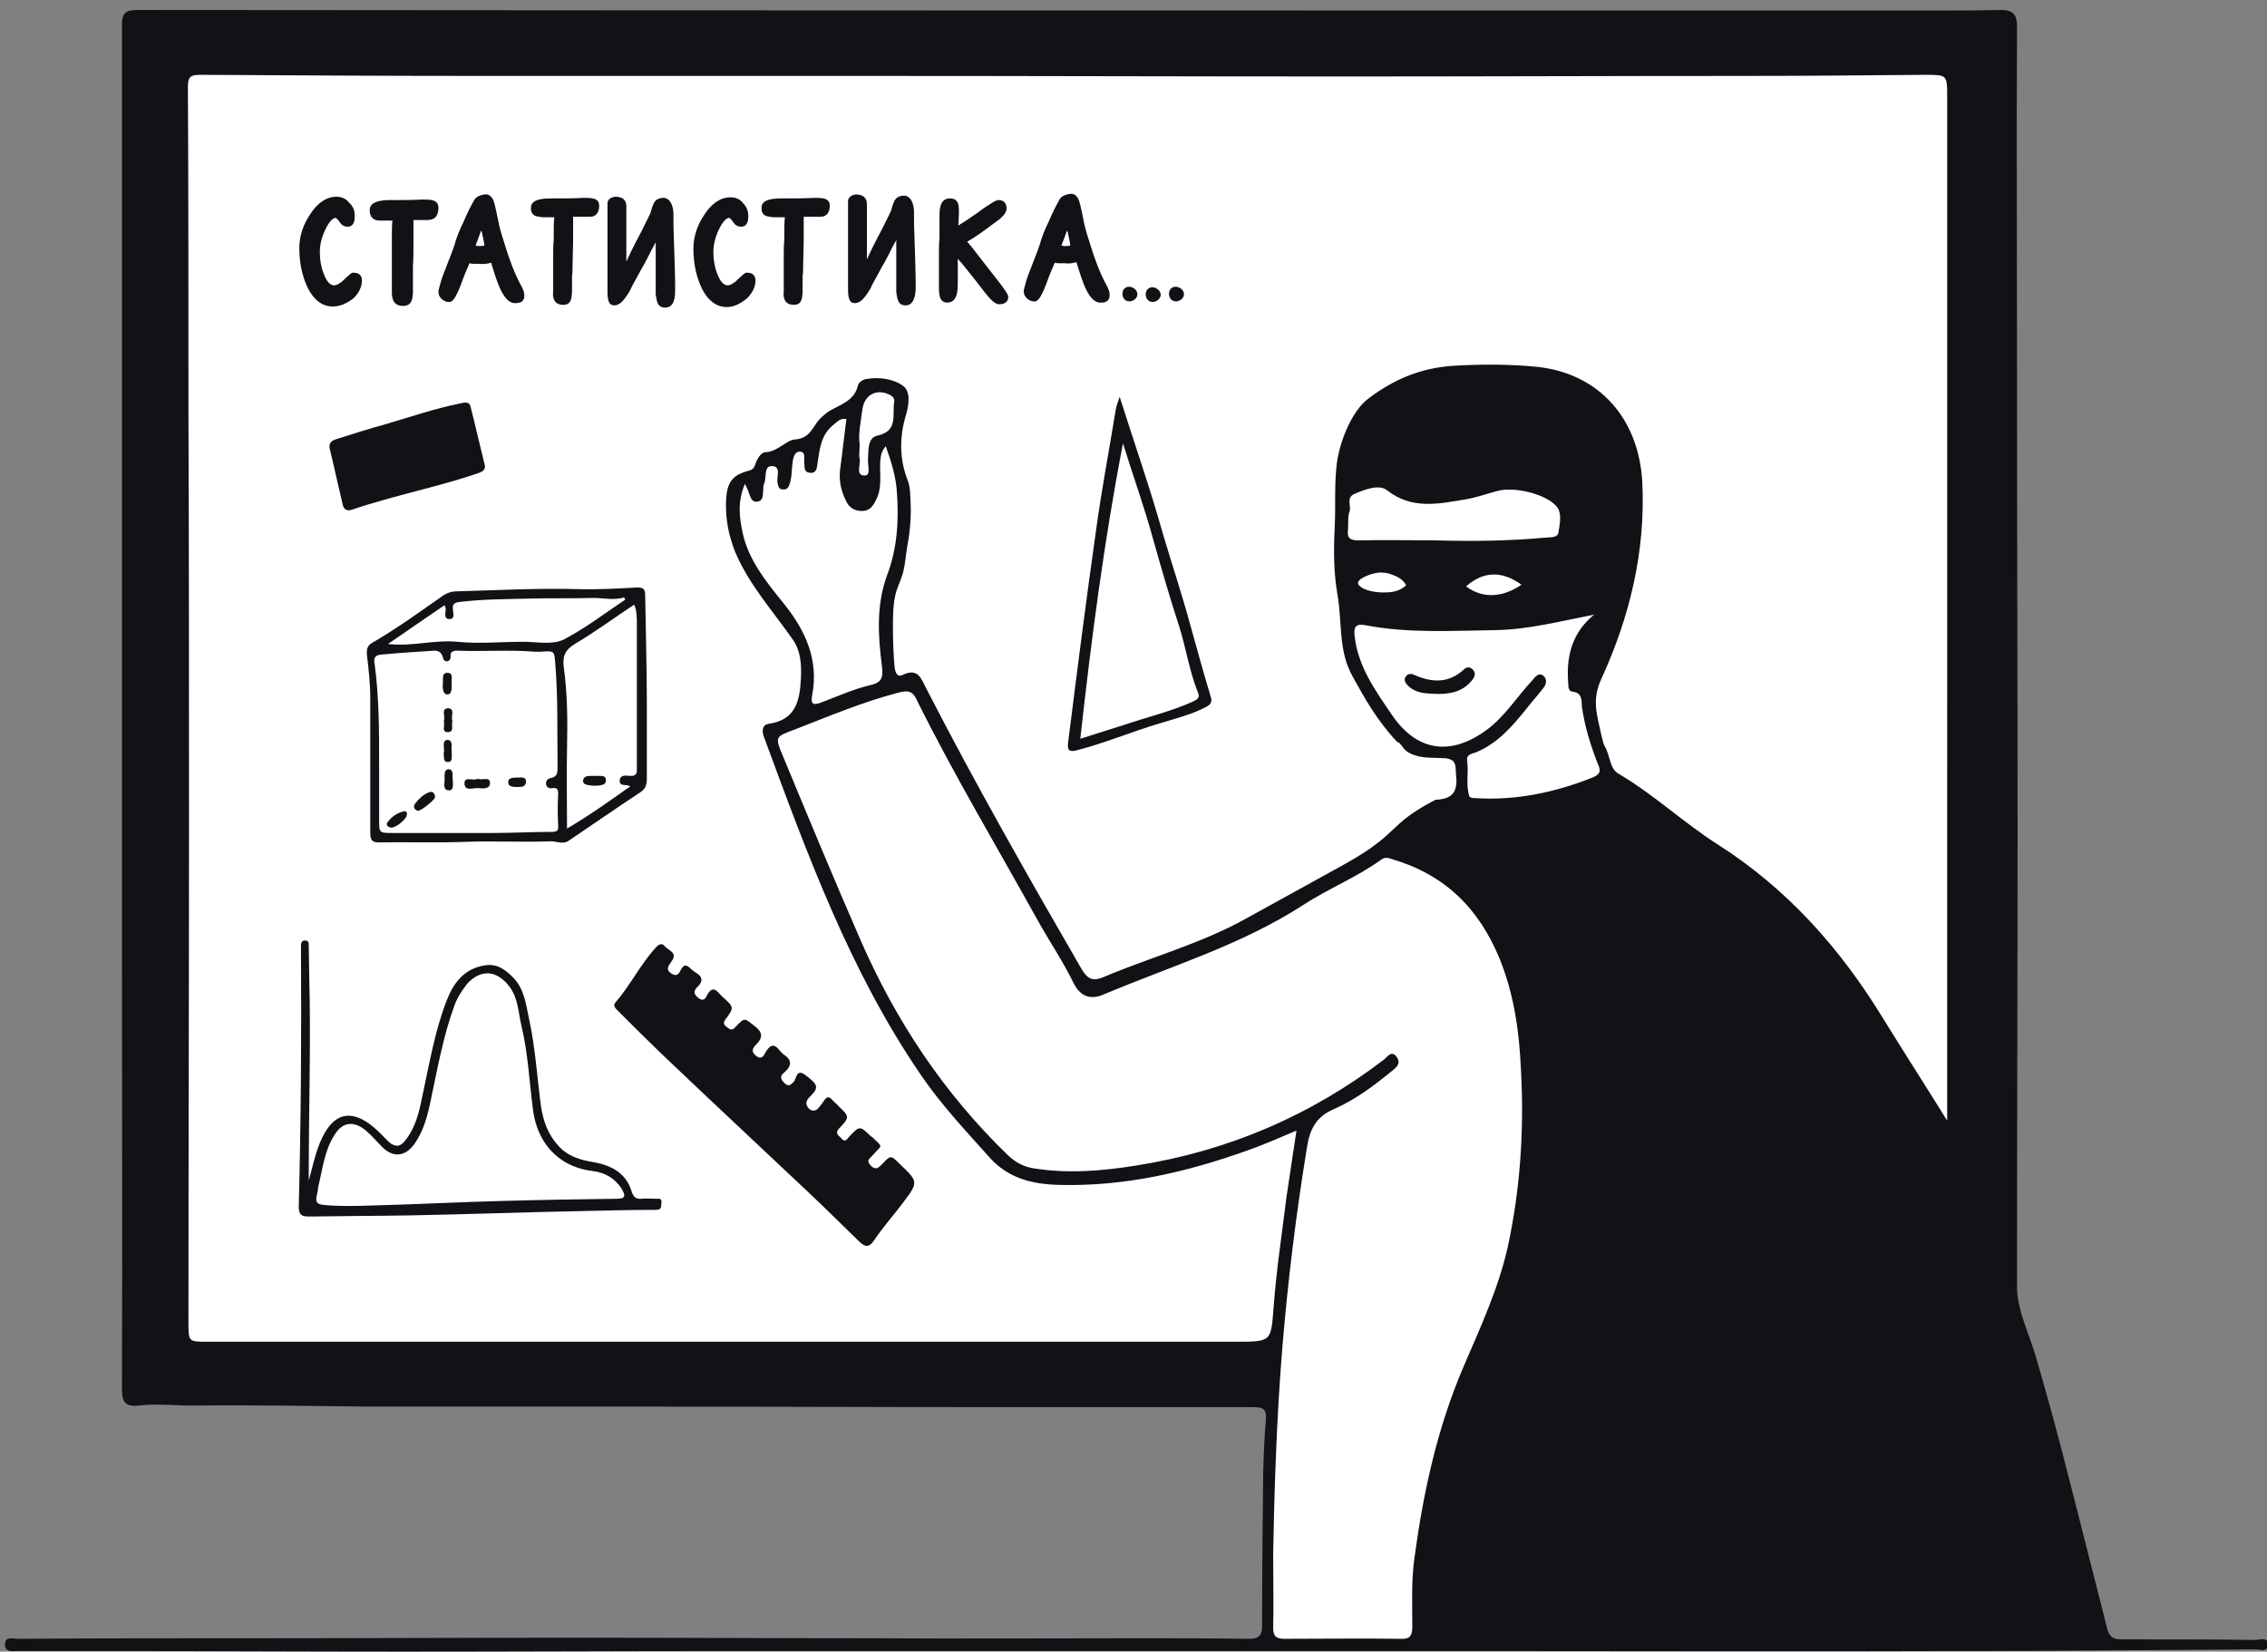 <svg height="298" viewBox="0 0 409 298" width="409" xmlns="http://www.w3.org/2000/svg"><rect x="0" y="0" width="409" height="298" fill="#808080" stroke="none"/><g fill="none" transform="translate(0 1)"><path d="m27.7 6.2 219.2.8 112.7 1.3-.6 210.9-6.5 67.2-2.1 7-58.7 1.6-45.1 1.5-18.1-.6.7-44.6-1.6-4.7-198.2 1.6-2.1-92.5-.4-130.2z" fill="#fff"/><g fill="#111116"><path d="m406.8 294.9c-8.1-.1-16.1-.1-24.2-.1-1.4 0-2-.5-2.4-1.8-1.1-4.4-2.2-8.7-3.3-13-3.1-12.2-6.1-24.4-9.7-36.5-1.2-4.1-3.3-8.1-3.3-12.4 0-27.6.1-55.1.1-82.7 0-27.3-.1-54.6-.1-81.9 0-17.9-.1-44.8 0-62.7 0-2.3-.8-3-3-3-4.3.1-8.7.1-13 .1-107.7 0-215.4 0-323.1-.1-2.2 0-2.8.6-2.8 2.8v111.1 55.5c0 26.4.1 52.8 0 79.2 0 2.4.4 3.5 3.1 3.2 3.5-.4 7.1.1 10.6 0 10.4-.1 20.8.1 31.2.2h50.8c21 0 42.1.1 63.1.1h45.4c1.7 0 2.3.4 2.2 2.2-.3 3.1-.4 6.2-.5 9.4-.1 9.3-.2 18.6-.2 27.9 0 1.7-.6 2.3-2.3 2.3-6.7-.1-13.3-.1-20-.1-15.9 0-31.9.1-47.8 0-17.7 0-35.3-.1-53-.1-19.9 0-39.9.1-59.8.1-13.9 0-27.7 0-41.6.1-.9 0-2.2-.5-2.3.9-.1 1.6 1.4 1.3 2.3 1.3h16.4c17.7 0 35.4.1 53.1.1 20 0 40-.1 59.9-.1h72.7 61.5c28.9 0 57.8.1 86.8 0 17.8 0 35.6-.2 53.4-.3.8 0 2.2.6 2.2-1-.2-1.3-1.6-.7-2.4-.7zm-134.8-70.8c-1.7 7.5-5 14.6-8 21.6-4.7 11-7.2 22.5-8.8 34.3-.6 4.2-.4 8.3-.4 12.5 0 1.6-.4 2.3-2.1 2.2-7-.1-14 0-21 0-1.5 0-2-.5-2-2 .1-4 0-8 0-13.5.2-11.1.6-23.8 1.6-36.4 1-12.3 2.5-24.6 4.5-36.8.5-3.2 1.6-5.5 4.9-6.9 3.9-1.7 7.3-4.3 10.6-7 1-.8 1.4-1.5.6-2.5-.9-1.1-1.6.1-2.1.5-13.3 10.2-28.3 16.6-44.8 19.2-6.2 1-12.4 1.5-18.6.5-1.8-.3-3.2-1.1-4.5-2.3-11.6-11.2-20.3-24.3-26.7-39-4.8-11-9.4-22.1-14-33.2-1.4-3.3-1.3-3.4 2-4.6 6.2-2.4 12.3-5 18.8-6.7 2.1-.6 2.8-.1 3.5 1.5 6.6 13.3 14.2 26 21.4 39 2.2 4 4.8 7.8 6.8 11.9 1.4 2.8 3.5 2.9 5.5 2 12.1-5.1 24.8-8.9 35.9-16.1 4.6-3 9.7-5 14.1-8.2.7-.5 1.3-.3 1.9-.1 9.5 2.8 15.7 8.8 19.5 18.1 2.6 6.5 3.5 13.1 3.8 19.9.6 10.8-.1 21.5-2.4 32.1zm-131-116.7c-2.9-3.6-6-7.5-7-12.2-.6-2.8-1-5.6.4-8.9.4.9.6 1.2.7 1.6.3.8.5 1.8 1.6 1.6s.9-1.3 1-2.1c0-.3 0-.7.1-1 .6-1.1-.1-3.3 1.4-3.3 1.9 0 .8 2 1.1 3.1.1.5.2 1.1.9 1.1.6.1 1-.2 1.2-.8.5-1.3.4-2.7.6-4.1.1-.9.4-2 1.4-1.9s.6 1.2.7 2-.1 1.7 1 1.8c1.3.2 1.3-1.1 1.4-1.8.4-2.5.6-5 2.8-6.8.7-.5 1.2-1.3 2.4-1.1-.4 3-.7 6-1.1 8.9-.3 2 .1 4 1 5.8.5 1.2 1.5 1.9 2.9 1.9s2-.9 2.5-1.9c1.2-2.2.7-4.6.8-6.9.1-1 .1-1.8 1-2.9 1 2.8 1.8 5.4 2 8.1.4 5.2.1 10.4-1.8 15.3-1.9 5.3-1.6 10.7-.9 16.2.2 1.7.3 3-2 3.5-3 .7-5.9 2-8.8 3.1-1.3.5-2.1.6-1.8-1.1 1.3-6.6-1.2-12-5.5-17.2zm14.6-34.6c.4-2.8 2.9-3.8 5.2-2.4.6.4.6.9.5 1.3-.3 2.3.7 5.1-3 5.9-1.8.4-1.6 2.6-1.7 4.3-.1 1 .6 2.9-.6 2.9-1.7 0-.7-1.9-.9-3-.2-.7 0-1.4 0-2.7-.3-1.7.2-4 .5-6.3zm131.7 66.5c-6.8 2.7-13.9 4.2-21.3 3.7-.3 0-.9-.1-.9-.3-.7-2.1-.1-4.3-.4-6.4-.2-1.3 1-1.3 1.7-1.6 3.8-1.6 6.4-4.6 8.9-7.7 1-1.3 2.1-2.5 3.1-3.8.6-.7.8-1.7 0-2.3s-1.4.2-1.9.8c-2.9 3.1-5.1 6.8-8.7 9.3-6.3 4.4-12.2 3.5-16.6-2.9-3-4.4-6.2-8.8-6.8-14.3-.2-1.7.2-2.3 1.9-2 7.7 1.5 15.6 1 23.4.9 6-.1 11.8-1.6 17.9-2.8-3.8 3.1-5 7.2-4.7 11.9.1.8-.1 1.9.8 2 1.9.2 1.6 1.8 1.7 2.7.5 3.6 1.6 7.1 2.9 10.4.7 1.5.1 1.9-1 2.4zm-42.9-51.2c1.9-.8 4.4-1.8 5.9-.6 4.5 3.5 9.3 2.4 14.1 1.6 1.9-.3 3.8-1 5.7-1.5 3.1-.9 9.2.6 10.9 3 .8 1.2.4 2.9.2 4.3-.1 1.2-1.4 1-2.3 1.1-6.5.6-13 .7-20.1.5-4.2 0-8.9-.1-13.7 0-1.5 0-2.1-.4-1.9-1.9.1-1.1-.1-2.3.3-3.4.3-1-.7-2.4.9-3.1zm30.1 16.4c-3.5 2.4-7.1 2.5-10 .3 3.1-2.7 6.4-2.9 10-.3zm-20.8.1c-1.3 1.2-2.8 1.3-4 1.3-3.2 0-4.7-1.1-4.7-1.7 0-.9 2.7-1.9 4.1-1.9.4 0 1.3.1 1.5.2 1.5.5 2.4.9 3.1 2.1zm97.6 93.2v3.4c-4.1-6.6-7.9-12.5-11.6-18.5-7.7-12.6-17.3-23.4-29.9-31.4-6.1-3.9-11.5-9-17.8-12.7-1.6-.9-1.5-3.2-2.4-4.8-.4-.7-.5-1.5-.7-2.2-.7-3.4-1.8-6.2 0-10.1 5.1-11.1 8-23 7.4-35.4-.6-11.7-7.9-19.7-18.9-20.9-5-.5-10.1-.5-15.2-.2-6 .4-10.8 2.5-15.3 5.9-3.1 2.3-5.2 7.9-5.7 11.6-.5 3.8-.2 7.8-.4 11.6-.2 4.2-.2 8.1.5 12.2.9 5.1.1 10 2.7 14.7 2.2 4 4.5 8.1 8.1 11.9.5 0 1.1 1.2 1.5 1.5.7.6 1.6.9 2.5 1.1 1.4.3 2.8.2 4.3.3.6 0 1.1.1 1.6.4.8.5.6 1.9.7 2.8.1.7.1 1.5-.1 2.2-.4 1.6-1.9 2-3.4 2.1-.1 0-.1 0-.2 0-2.3 1.2-4.5 2.5-6.4 4.2-.9.8-1.7 1.6-2.6 2.4-3.5 3.1-7.6 5.1-11.7 7.4-4.5 2.5-9.1 5-13.6 7.5-8.1 4.5-17.1 6.9-25.6 10.5-1.9.8-2.9.4-4-1.5-9.6-16.6-19.1-33.3-27.9-50.4-1-1.9-1.5-4-4.4-2.6-1.1.5-1.3-.8-1.4-1.4-.2-2.3-.3-4.7-.3-7.1 0-2.2 0-4.5.6-6.6.4-1.2 1-2.4 1.3-3.7s.4-2.6.6-3.9c.5-2.6.8-5.3.7-8-.1-1.6 0-3.2-.6-4.6-1.5-3.9-1.4-7.9-.2-11.8.5-1.8.8-4.1-.6-5.1-1.8-1.3-4.4-1.6-6.7-1.2-.5.1-1.3.6-1.4 1.1-.6 2.7-2.9 3.4-4.9 4.5-.7.4-1.4 1-2 1.6-1.3 1.4-1.7 3.5-4.5 3.7-1.5.1-3.1 2.2-5.3 2.3-.8 0-1.5 1.2-1.8 2.1-.2.6-.4 1-1.1 1.2-3.1.8-4 2.1-4.2 5.2-.1 2.1.1 4.2.6 6.3.3 1.1.6 2.1 1 3.1 2.5 6 6.9 10.8 10.5 16 1.4 2.1 1.5 4.4 1.4 6.9-.2 4-.9 7.5-5.8 8.2-1.3.2-1.2 1.4-.9 2.3 7.8 21.1 15.5 42.3 28.3 61 3.6 5.3 8 10 12.3 14.8 3.5 4 8 5 12.8 5.1 11.7.3 22.9-2.3 33.8-6.2 2.9-1 5.8-2.3 8.9-3.6-.6 4.1-1.2 8-1.8 12-.8 6.5-1.8 13-2.3 19.6-.5 6.4-.3 6.5-6.6 6.5-61.9 0-123.9 0-185.8 0-3.4 0-3.4 0-3.4-3.5 0-29.6.1-59.3.1-88.9 0-25.1 0-50.2-.1-75.4 0-16.5 0-42-.1-58.5 0-1.8.3-2.3 2.2-2.3 16.7.1 33.5.2 50.2.2h70.6c28.6 0 57.2.1 85.8.1 23.9 0 47.8-.1 71.7-.1 11 0 22-.1 33-.2 3.8 0 3.9 0 3.9 3.8v102.6z"/><path d="m258.9 124.2c-1.8-.1-3.5-.1-4.9-1.5-.4-.4-.8-1-.4-1.6s1-.6 1.6-.3c3.2 1.4 6.2 1.5 8.9-1 .5-.5 1.1-.5 1.6 0 .6.6.4 1.3-.1 1.9-1.7 2.2-4.2 2.6-6.7 2.5z"/></g><path d="m147.4 199.2c.3-.3.8-.9 1.2-1.5.5-.8.9-1 1.6-.2.3.4.8.7 1.1 1.1 2 1.9 2 2 .1 4-.9 1 0 1.3.4 1.8.6.8 1 .2 1.4-.3 1.9-2 1.9-2 3.9-.1.1.1.2.1.3.2 2 2 1.8 1.2 0 3.3-.4.5-1.2.8-.4 1.7.9 1 1.4.6 2.1-.1 1.6-1.7 1.6-1.7 3.2-.1 3.4 3.2 3.4 3.3.7 6.9-1.7 2.3-3.7 4.5-5.3 6.9-1 1.5-1.8 1.1-2.8.1-3.1-3-6.2-6.1-9.4-9.1-8.8-8.3-17.6-16.5-26.3-24.8-2.6-2.5-5.2-5.1-7.8-7.7-.4-.4-.9-.9-.3-1.5 2.6-3 4.4-6.7 7.1-9.7.6-.7 1.2-1.1 1.8-.3.6.7 2.3 1.1 1.2 2.6-.5.8-1.3 1.5 0 2.3 1.2.7 1.4-.4 1.8-1s.8-.6 1.3-.2c.4.4.9.8 1.4 1.1 1.1.7 1.1 1.5.2 2.4-.7.7-.9 1.2 0 2 1 .8 1.4.2 1.7-.5.7-1.3 1.4-1.2 2.2-.2l.6.6c2 1.8 2.1 1.9.5 4-.5.7-.3 1 .2 1.4.6.5 1 .7 1.6 0 1.7-1.8 1.6-1.6 3.4-.2 1.5 1.1 1.6 2.1.3 3.4-.7.7-.9 1.3 0 2 1 .8 1.4 0 1.7-.6.8-1.4 1.6-1.7 2.6-.3l.6.6c1.6 1 1.6 2.1.2 3.3-.7.6-.8 1-.1 1.8.8.8 1.1.6 1.8-.1.5-.5.4-2.4 2-1.3 2.4 1.8 2.6 2.3 1 3.9-.9.9-1 1.5-.1 2.4.5.2.7.3 1.3 0z" fill="#111116"/><g transform="translate(53 168)"><path d="m3.1 45.8 1.2-4.8 1.8-4.8 2-2.3 1.4-1.1h2.2l1.7 1.5 2.9 3.1 2 1.2h1.4l1.5-1.6 1.1-2 1.4-4.7 2.4-11.4 2.2-7.2 2.3-3.6 2.3-1.7 2.3-.5 2.1.5 1.9 1.7 1.7 2.4 1.1 5.9 1.6 10 .5 5.3 1.5 4.3 2.1 2.9 4.2 2.1 3.7 1 2 .9 1.9 1.7 1.3 3.1-1.7.6-56 1.2z" fill="#fff"/><path d="m65.4 47.3c-.9 0-1.8-.1-2.6 0-1 .1-1.5-.3-1.8-1.2-1-3.4-3.6-4.8-6.9-5.4-2.4-.4-4.6-1-6.4-3-1.9-2.1-2.7-4.5-3.1-7.1-.7-5.2-1-10.4-2.1-15.5-.6-2.7-.8-5.6-3-7.8-1.4-1.4-2.9-2.5-5.1-2.1-3.7.6-5.6 3.2-6.8 6.3-2.1 5.4-3.1 11.2-4.3 16.8-.6 3-1.2 6-3.2 8.5-.9 1.2-1.9 1.2-3 .2-.9-.9-1.8-1.9-2.8-2.7-2.9-2.4-6-3.1-8.4.6-1.8 2.8-2.3 6-3.2 9.1 0-.3 0-.6 0-.9 0-11.8.4-23.7.1-35.5 0-2-.1-4.1-.1-6.1 0-.5-.1-.8-.7-.8-.5 0-.7.4-.7.8v.9c.1 15.4 0 30.9-.4 46.3 0 1.5.5 1.8 1.8 1.8 6.1-.1 12.1-.1 18.2-.2 10.6-.2 21.2-.6 31.8-.8 4.2-.1 8.3-.2 12.5-.2.7 0 1.1-.1 1.1-.9.2-1.3-.3-1.1-.9-1.1zm-7.3 0c-6.9.1-13.8.2-20.7.4-7.6.2-15.2.6-22.8.8-3.1.1-6.3.2-9.3-.1-2.1-.2-.9-1.8-.9-3.2.8-3.2 1.1-6.6 3-9.5 1.6-2.6 3.8-2.2 5.5-.8 1.1.9 2.1 2.1 3.1 3.1 1.9 1.9 4.1 1.7 5.7-.5 1.8-2.5 2.5-5.4 3.1-8.4 1.2-5.6 2.2-11.3 4.2-16.7.5-1.4 1.3-2.6 2.2-3.8 2.5-2.8 5.4-2.6 7.7.4 1.6 2.1 1.6 4.7 2.2 7.2 1.2 5 1.4 10.2 2.1 15.3s4 10 10.8 10.8c2.2.3 3.9 1.3 5.1 3.1.9 1.5.7 1.9-1 1.9z" fill="#111116"/></g><path d="m87.5 83.1c0 .6-.3.9-1 1.2-5.8 2-11.7 3.3-17.6 5-1.7.5-3.5 1-5.2 1.6-1.1.4-1.7.1-1.9-1-.8-3.3-1.5-6.6-2.3-9.9-.3-1.4.7-1.6 1.6-1.9 2.8-.9 5.7-1.8 8.6-2.6 4.4-1.3 8.8-2.8 13.3-3.7.8-.2 1.7-.4 1.9.6.9 3.5 1.7 7.1 2.6 10.7z" fill="#111116"/><g transform="translate(192 70)"><path d="m1.8 63.7 23.5-8-.4-3.5-4.3-14-6.6-21.7-3.8-12.1-1.9 10.9-2.6 16.2-2.2 17.6-1.7 13.3z" fill="#fff"/><path d="m10 .6c2.7 8.5 5.5 16.5 7.8 24.7 1.6 5.4 3.4 10.8 4.9 16.3 1.2 4.3 2.4 8.7 3.7 13 .3.9.2 1.4-.7 1.9-2.6 1.4-5.5 2.1-8.4 3-5.1 1.5-10 3.6-15.1 4.9-1.6.4-1.6-.4-1.5-1.4 1.6-12.7 3.2-25.3 5-38 1-7.4 2.4-14.7 3.6-22.1.1-.7.4-1.3.7-2.3zm-7.1 61.7c2.8-.9 5.4-1.7 7.9-2.5 4.1-1.4 8.4-2.4 12.4-4.2.8-.4 1.4-.7.9-1.7-1.5-3.8-2.1-7.8-3.3-11.7-1.7-5.2-3.2-10.4-4.7-15.7-1.6-5.9-3.7-11.7-5.5-17.5-3.4 17.6-5.7 35.3-7.7 53.3z" fill="#111116"/></g><g transform="translate(66 105)"><path d="m1.4 10.8 7.6-4.9 5.9-4.1 6.2-.7h14.7 11.3 2l.6 4.1v9.5 13.4 6.7l-1.7 2-9.3 6.6-3.4 1.5-10.7.3h-22.7l-.5-2.2v-21.9-9.2z" fill="#fff"/><g fill="#111116"><path d="m50.7 21.2v13.3c0 1-.2 1.8-1.1 2.4-4.4 2.9-8.7 5.9-13 8.8-1 .7-2.2.1-3.2.1-5.2.2-10.4-.1-15.6.1s-10.4 0-15.5.1c-1.5 0-1.5-.9-1.5-2 0-8 0-16.1 0-24.1 0-2.6-.3-5.2-.6-7.7-.1-1.1.1-1.8 1.1-2.3 4.3-2.5 8.3-5.4 12.3-8.2.8-.6 1.7-1 2.8-1 7.3-.2 14.6-.6 21.8-.4 3.6.1 7.2-.1 10.7-.3 1.1 0 1.5.2 1.5 1.4.1 6.6.3 13.2.3 19.8zm-48.3 10.6v10.1c0 2.4 0 2.4 2.5 2.4h18c3.6 0 7.2-.2 10.7-.2.8 0 1.2-.2 1.1-1.1-.1-1.9-.1-3.9 0-5.8 0-.8-.2-1.1-1-1-.5.1-1.1 0-1.2-.8 0-.5.3-.9.8-1 1.2-.2 1.3-.9 1.3-2-.1-6.1.1-12.3-.4-18.4-.2-2.6-.1-2.6-2.7-2.4-.3 0-.6 0-.9 0-4.7-.4-9.4 0-14.1-.2-.8 0-1.3.2-1.2 1.1 0 .4-.2.7-.5.8-.5.1-.8-.2-.9-.7-.2-.7-.6-1.2-1.5-1.2-3.2.2-6.3.4-9.5.7-1.4.1-1.5.7-1.3 1.8.8 6 .8 12 .8 17.9zm46-28.7c-3.6 2.4-7 4.9-10.7 7.1-1.8 1.1-2.2 2.2-2 4.1.7 4.9.7 9.9.6 14.8-.1 4.7 0 9.4 0 14.4 4.1-2.4 7.7-5 11.4-7.6-.7-.5-1.9.1-1.9-1s1.1-1 1.8-.9c1.5.1 1.3-.8 1.3-1.7 0-8.9 0-17.7 0-26.6-.1-.8 0-1.6-.5-2.6zm-1.6-.9c-.1-.1-.1-.3-.2-.4-2 .6-4 0-6.1.1-3.5.1-7 0-10.6.1-4.3.1-8.6.1-12.9.6-.7.1-1.4.2-1.3 1.2 0 .7.5 1.9-.6 1.9-1.2 0-.6-1.3-.7-2 0-.1-.1-.2-.2-.5-3.4 2.3-6.7 4.6-10.2 7 4.4.5 8.3-.8 12.5-.4 3.9.4 7.9 0 11.9 0 2.5 0 5.2.6 7.3-.4 4-2.1 7.5-4.8 11.1-7.2z"/><path d="m20.2 34.5c.8.4 2.2-.5 2.2.8 0 1.1-1.3 1-2.1.9-.9-.1-2.5.7-2.5-.9 0-1.3 1.6-.3 2.4-.8zm-10.8 5.8c-.7-.2-.9-.8-.5-1.3.6-.8 1.4-1.6 2.4-2 .7-.3 1.1 0 1.2.8 0 .5-2.5 2.5-3.1 2.5zm-2 .7c0 .8-2.2 2.6-3 2.3-.5-.1-.8-.6-.5-.9.7-1 1.7-1.7 2.9-2 .4-.1.7.1.6.6zm6.7-17.1c.3-.6-.6-2 .7-2.1 1.4 0 .5 1.5.8 2.2v.3c-.2.6.4 1.8-.8 1.8s-.5-1.2-.7-1.8c0 0 0-.1 0-.4zm1.4-6.4c0 .4 0 .8-.1 1.2s-.3.6-.7.6-.6-.3-.7-.6c-.1-.4-.2-.8-.1-1.2.1-.8-.3-2.1.8-2.1 1.3 0 .6 1.4.8 2.1zm.2 17.3c0 .9.2 1.9-.8 1.8-.8 0-.8-.9-.7-1.6.1-.8-.3-2.2.8-2.2 1 .1.5 1.5.7 2zm-.2-5.3v1.2c0 .5-.2.8-.7.8s-.7-.3-.7-.8c0-.3-.1-.7 0-1.1.1-.7-.4-2 .6-2.1 1.2.1.6 1.4.8 2zm12 4.8c.5 0 1.4-.2 1.4.7 0 1-.8 1-1.5 1s-1.7 0-1.7-.8c-.1-.9.9-.9 1.8-.9zm13.9-.3h.9c.5 0 1 .1 1 .7.1.7-.4.9-1 1s-1.3.1-1.9 0-1.3-.2-1.2-.9.7-.8 1.4-.8z"/></g></g><g fill="#111116" transform="translate(54 33)"><path d="m1.3.8c.9-.3 2 .5 1.9 1.4s-1.3 1.5-2.1 1c-.8-.5-.8-1.9 0-2.3m4.4 0c.9-.3 2 .5 1.9 1.4s-1.3 1.5-2.1 1-.8-1.9 0-2.3m4.4-.2c.9-.3 2 .5 1.9 1.4s-1.3 1.5-2.1 1-.8-1.9 0-2.3" transform="translate(148 17)"/><g transform="translate(25 1)"><path d="m14.7 19.1c-.1 0-.4.1-.8.1-.8 0-1.7-1-2.5-3.1-.5-1.5-1-2.9-1.5-4.3-1 .3-1.6.4-2.5.4h-.7c-.5 0-.8-.1-1.3-.2-.3.6-.9 2-1.9 4.4-.7 1.7-1.2 2.6-1.6 2.6-.6 0-1.4-.5-1.4-1.3 0-.3.2-1 .5-1.9.2-.7.5-1.3.7-1.9l1.2-3.1c.2-.6.5-1.3.8-2.1s.7-1.9 1.3-3.3 1.2-2.7 1.9-3.9c.2-.4.8-.7 1.4-.8.3-.1.6 0 .8.2s.4.4.5.7.3 1.4.7 3.4c.2.9.5 2.2 1.1 4.1.9 3.1 1.9 5.6 3 7.7.4.7.5 1.2.5 1.5.2.4.1.7-.2.8zm-6.1-12c-.1-.6-.3-1.3-.6-2-.7 1.6-1.4 3.3-1.8 4.7l1.2.1c.5 0 1.3-.1 1.8-.2-.3-1.1-.5-2-.6-2.6z"/><path d="m13.9 19.7c-1.1 0-2.1-1.1-3-3.4-.5-1.3-.9-2.6-1.3-3.9-.7.2-1.3.3-2.2.2h-.7c-.4 0-.6 0-1-.1-.3.7-.9 2-1.6 4-1 2.5-1.5 3-2.1 3-.9 0-1.9-.8-1.9-1.8 0-.3.1-.7.5-2.1l.1-.3c.2-.6.4-1.1.6-1.6l1.2-3.1c.2-.6.5-1.3.7-2.1.3-.9.7-2 1.4-3.4.6-1.4 1.2-2.7 1.9-3.9.3-.7 1.2-1 1.8-1.1.5-.1.9 0 1.2.3s.5.6.6 1c.1.3.3 1 .8 3.5.1.6.4 1.9 1.1 4 .9 3 1.9 5.6 3 7.6.4.7.6 1.3.6 1.8 0 .9-.5 1.2-.8 1.3h-.1c-.1 0-.4.1-.8.1zm-3.6-8.7.2.5c.5 1.5 1 2.9 1.5 4.3 1 2.5 1.7 2.7 2 2.7h.6s.1-.1.1-.3-.1-.5-.4-1.3c-1.1-2.1-2.1-4.7-3-7.8-.6-2.2-1-3.5-1.1-4.1-.2-.8-.6-3-.7-3.4-.1-.2-.2-.4-.3-.5-.1 0-.1-.1-.3-.1-.4.1-.9.3-1 .5-.6 1.2-1.3 2.5-1.9 3.9-.6 1.3-1.1 2.4-1.3 3.2-.3.8-.5 1.5-.8 2.2l-1.3 3.1c-.2.5-.4 1-.6 1.6l-.1.3c-.4 1.1-.5 1.6-.5 1.7 0 .4.4.7.7.7.1-.1.5-.6 1.2-2.3.8-2.1 1.5-3.7 1.9-4.5l.2-.4.4.1c.4.1.7.2 1.1.2h.7c.9 0 1.5-.1 2.4-.3zm-3-.6-1.9-.2.2-.6c.4-1.4 1.2-3.2 1.8-4.7l.5-1.2.5 1.1c.3.7.5 1.4.7 2.1.1.6.3 1.5.5 2.7l.1.5-.5.1c-.5.2-1.3.2-1.9.2zm-.5-1.1.5.1c.3 0 .7 0 1.1-.1-.1-.9-.3-1.5-.4-2.1 0-.2-.1-.4-.2-.6-.3.9-.7 1.9-1 2.7z"/></g><g transform="translate(41 1)"><path d="m12 3.4c-.2.1-.5.2-1 .2h-3.2c0 .6 0 1.3-.1 2.3 0 1-.1 1.7-.1 2.2 0 2.7-.1 5.1-.2 6.8v3c0 1.4-.2 1.7-1 1.7-1.1 0-1.3-.6-1.3-1.8 0-1 0-2.8.1-5.6 0-2.7.1-4.2.1-4.5 0-1.4 0-2.4.1-3.8-.4 0-.8.1-1 0-.3 0-.7 0-1.3-.1-.6 0-.9-.1-.9-.1-.7 0-1.1-.3-1.1-1.2 0-.7 1-1.1 3.2-1.1h.9c1.3 0 3 0 4.9-.1 1.6 0 2.2.1 2.2.8.2.7.1 1.1-.3 1.3z"/><path d="m6.6 20c-1.9 0-1.9-1.7-1.8-2.4 0-.6 0-1.6 0-3v-2.6c0-1.7 0-2.9.1-3.7 0-.5 0-.7 0-.9 0-1.2 0-2.2.1-3.2-.2 0-.3 0-.4 0-.2 0-.5 0-.9 0h-.5c-.4 0-.7 0-.8-.1-1.1 0-1.7-.6-1.6-1.7 0-1.6 2.7-1.6 3.7-1.6h.9c1.5 0 3.1 0 4.9-.1 1.4 0 2.8 0 2.8 1.4 0 .9-.3 1.5-.8 1.8-.3.2-.7.2-1.3.2h-2.6v1.2 1.3 1.4c0 1.7-.1 3.3-.1 4.8 0 .8 0 1.4-.1 2v2.7.3c-.1 1.2-.2 2.2-1.6 2.2zm-.5-16.9v.6c-.1 1.3-.1 2.3-.1 3.7v.9c0 .8 0 2-.1 3.7v2.6 3c0 1.3.3 1.3.8 1.3.4 0 .5 0 .5-1.2v-.2c0-1 0-1.9 0-2.7 0-.6 0-1.3.1-2.1 0-1.4.1-3 .1-4.7 0-.4 0-.8 0-1.4v-1.3c0-.7 0-1.3 0-1.7v-.5h3.7c.5 0 .7-.1.7-.1.1-.1.2-.3.2-.8 0-.1 0-.1 0-.1-.1-.1-1.2-.1-1.6-.1-1.8.1-3.4.1-4.9.1h-.9c-2.1 0-2.6.3-2.6.5 0 .6.1.6.5.6h.1c.1 0 .4 0 .8.1h.5.8.6z"/></g><g transform="translate(83 1)"><path d="m11.6 3.4c-.2.1-.5.2-1 .2h-3.2c0 .6 0 1.3-.1 2.3 0 1-.1 1.7-.1 2.2 0 2.7-.1 5.1-.2 6.8v3c0 1.4-.2 1.7-1 1.7-1.1 0-1.3-.6-1.3-1.8 0-1 0-2.8.1-5.6 0-2.7.1-4.2.1-4.5 0-1.4 0-2.4.1-3.8-.4 0-.8.1-1 0-.3 0-.7 0-1.3-.1-.6 0-.9-.1-.9-.1-.7 0-1.1-.3-1.1-1.2 0-.7 1-1.1 3.2-1.1h.9c1.3 0 3 0 4.9-.1 1.6 0 2.2.1 2.2.8.2.6.1 1.1-.3 1.3z"/><path d="m6.2 20c-1.9 0-1.9-1.7-1.8-2.4 0-.6 0-1.6 0-3v-2.6c0-1.7 0-2.9.1-3.7 0-.5 0-.7 0-.9 0-1.2 0-2.2.1-3.2-.2 0-.3 0-.4 0-.2 0-.5 0-.9 0h-.5c-.4 0-.7 0-.8-.1-1.1 0-1.7-.6-1.6-1.7 0-1.6 2.7-1.6 3.7-1.6h.9c1.5 0 3.1 0 4.9-.1 1.4 0 2.8 0 2.8 1.4 0 .9-.3 1.5-.8 1.8-.3.2-.7.2-1.3.2h-2.6v1.2 1.3 1.4c0 1.7-.1 3.3-.1 4.8 0 .8 0 1.4-.1 2v2.7.3c-.1 1.2-.2 2.2-1.6 2.2zm-.5-16.9v.6c-.1 1.3-.1 2.3-.1 3.7v.9c0 .8 0 2-.1 3.7v2.6 3c0 1.3.3 1.3.8 1.3.4 0 .5 0 .5-1.2v-.2c0-1 0-1.9 0-2.7 0-.6 0-1.3.1-2.1 0-1.4.1-3 .1-4.7 0-.4 0-.8 0-1.4v-1.3c0-.7 0-1.3 0-1.7v-.5h3.7c.5 0 .7-.1.7-.1.1-.1.2-.3.2-.8 0-.1 0-.1 0-.1-.1-.1-1.2-.1-1.6-.1-1.8.1-3.4.1-4.9.1h-.9c-2.1 0-2.6.3-2.6.5 0 .6.1.6.5.6h.1c.1 0 .4 0 .8.1h.5.8.6z"/></g><g transform="translate(99 1)"><path d="m.5 1.3c0-.4.5-.7 1-.7 1 0 1.3.4 1.3 1.2 0 1 .1 3.2.1 4.6 0 2.6-.1 5.2-.1 7.6.6-.9 1.2-2.6 3.7-7.5 1.4-2.7 1.6-3.3 1.7-3.6.2-.8.4-1.3.4-1.4.2-.5.6-.7 1.3-.7.9 0 1.3 1.4 1.3 2.9 0 1.3 0 2.9.1 4.7.1 3.3.2 5.7.2 7.1v1.7c0 1.5-.3 2.4-1.2 2.4-.8 0-1-.4-1.1-1.9v-7.1c0-1.5-.1-2.4-.1-4.1-.2.4-.7 1.3-1.6 3.1-.7 1.4-1.2 2.4-1.8 3.4-1 1.7-2.1 4-2.3 4.3-1.1 1.7-1.6 2.1-2.2 2.1s-.7-.9-.7-2.6c0-6.9 0-7.6 0-8.6v-3.7z"/><path d="m10.4 20.1c-1.4 0-1.5-1.1-1.7-2.4v-7.2c0-.8 0-1.5 0-2.2-.2.4-.4.8-.7 1.3-.7 1.4-1.2 2.4-1.8 3.4-.6 1.1-1.3 2.4-1.8 3.3-.3.6-.4.9-.5 1-1 1.6-1.7 2.4-2.7 2.4-1.3 0-1.2-1.8-1.2-3.2 0-4.6 0-6.4 0-7.4 0-.5 0-.8 0-1.1v-6.7c0-.7.7-1.2 1.5-1.2 1.2 0 1.9.6 1.9 1.7v1.9 2.7 4 1.4c.5-1.1 1.3-2.8 2.7-5.4 1.3-2.6 1.6-3.2 1.7-3.5.2-.8.4-1.3.5-1.5.2-.5.7-1.1 1.8-1.1s1.9 1.3 1.8 3.4c0 1.1 0 2.5.1 4.7.1 3.4.2 5.7.2 7.1v.6 1.1c-.1 1.9-.7 2.9-1.8 2.9zm-.9-15.7.1 2c0 .5 0 .9.1 1.3 0 1 .1 1.8.1 2.9v7.1c.2 1.4.3 1.4.6 1.4.4 0 .7-.6.7-1.9 0-.2 0-.7 0-1s0-.5 0-.6c0-1.4-.1-3.7-.2-7.1-.1-2.2-.1-3.6-.1-4.8 0-1.4-.4-2.3-.8-2.3-.5 0-.7.2-.8.4-.1.1-.2.6-.4 1.4-.1.4-.3.9-1.8 3.7-1.3 2.6-2.1 4.3-2.7 5.4-.5 1-.8 1.6-1.1 2.1l-1 1.6v-1.9c0-1.2 0-2.4 0-3.7s0-2.6 0-4c0-.8 0-1.8 0-2.7 0-.8 0-1.5 0-1.9s0-.6-.8-.6c-.2 0-.4.1-.4.1v6.7 1.1 7.4c0 1.5.1 1.9.2 2.1.3 0 .8-.4 1.7-1.9.1-.1.3-.5.5-.9.5-.9 1.1-2.3 1.8-3.4.6-1 1.1-2 1.8-3.4.7-1.5 1.2-2.3 1.5-2.8z"/></g><g transform="translate(55 1)"><path d="m1.1 1.7c0-.4.5-.7 1-.7 1 0 1.3.4 1.3 1.2 0 1 .1 3.2.1 4.6 0 2.6-.1 5.2-.1 7.6.6-.9 1.2-2.6 3.7-7.5 1.4-2.7 1.6-3.3 1.7-3.6.2-.8.4-1.3.4-1.4.2-.5.6-.7 1.3-.7.9 0 1.3 1.4 1.3 2.9 0 1.3 0 2.9.1 4.7.1 3.3.2 5.7.2 7.1v1.7c0 1.5-.3 2.4-1.2 2.4-.8 0-1-.4-1.1-1.9v-7.1c0-1.5-.1-2.4-.1-4.1-.2.4-.7 1.3-1.6 3.1-.7 1.4-1.2 2.4-1.8 3.4-1 1.7-2.1 4-2.3 4.3-1.1 1.7-1.6 2.1-2.2 2.1s-.7-.9-.7-2.6c0-6.9 0-7.6 0-8.6v-3.7z"/><path d="m11 20.5c-1.4 0-1.5-1.1-1.7-2.4v-7.2c0-.8 0-1.5 0-2.2-.2.4-.4.8-.7 1.3-.7 1.4-1.2 2.4-1.8 3.4-.6 1.1-1.3 2.4-1.8 3.3-.3.6-.4.9-.5 1-1 1.6-1.7 2.4-2.7 2.4-1.3 0-1.2-1.8-1.2-3.2 0-4.6 0-6.4 0-7.4 0-.5 0-.8 0-1.1v-6.7c0-.7.7-1.2 1.5-1.2 1.2 0 1.9.6 1.9 1.7v1.9 2.7 4 1.4c.5-1.1 1.3-2.8 2.7-5.4 1.3-2.6 1.6-3.2 1.7-3.5.2-.8.4-1.3.5-1.5.2-.5.7-1.1 1.8-1.1s1.9 1.3 1.8 3.4c0 1.1 0 2.5.1 4.7.1 3.4.2 5.7.2 7.1v.6 1.1c0 1.9-.6 2.9-1.8 2.9zm-.8-15.7.1 2c0 .5 0 .9.1 1.3 0 1 .1 1.8.1 2.9v7.1c.2 1.4.3 1.4.6 1.4.4 0 .7-.6.7-1.9 0-.2 0-.7 0-1s0-.5 0-.6c0-1.4-.1-3.7-.2-7.1-.1-2.2-.1-3.6-.1-4.8 0-1.4-.4-2.3-.8-2.3-.5 0-.7.2-.8.4-.1.1-.2.6-.4 1.4-.1.4-.3.9-1.8 3.7-1.3 2.6-2.1 4.3-2.7 5.4-.5 1-.8 1.6-1.1 2.1l-1 1.6v-1.9c0-1.2 0-2.4 0-3.7s0-2.6 0-4c0-.8 0-1.8 0-2.7 0-.8 0-1.5 0-1.9s0-.6-.8-.6c-.2 0-.4.1-.4.1v6.7 1.1 7.4c0 1.5.1 1.9.2 2.1.3 0 .8-.4 1.7-1.9.1-.1.3-.5.5-.9.5-.9 1.1-2.3 1.8-3.4.6-1 1.1-2 1.8-3.4.7-1.5 1.2-2.3 1.5-2.8z"/></g><g transform="translate(115 1)"><path d="m11.3 19.4c-.5 0-1.2-.6-2.2-1.9l-1.7-2.2c-.7-.9-1.5-2-2.5-3l-1.8-2v2.8 2.3c0 1.3-.1 2.2-.1 2.6-.2.7-.6 1.1-1.2 1.1-.8 0-1-.9-1-2.7 0-.5 0-1 0-1.6 0-1 0-2.4.1-4.2 0-1.9.1-2.9.1-3.2 0-.4 0-1 0-1.9s0-1.4 0-1.5c0-1.8.3-2.8 1.3-2.8.9 0 1 .5 1 1.7v.5l-.1 3.1c.5-.2 1.4-.8 2.6-1.5l1.6-1.1c.8-.5 1.5-1.1 2.3-1.7.7-.5 1.1-.7 1.3-.7.6 0 .9.3.9 1 0 .4-.3.9-1 1.4l-2.3 1.6c-1.5 1.1-3 2.2-4.1 2.7.4.3.9 1 1.7 2.1l2.5 3.2 2.4 3.1c.7 1 1.1 1.6 1.1 1.8.2.7-.2 1-.9 1z"/><path d="m11.3 19.9c-.7 0-1.4-.6-2.6-2.1l-1.7-2.2c-.8-1-1.6-2-2.4-3l-.8-.9v1.3 1.8.6c0 .9 0 2.1-.2 2.7-.3 1.3-1.2 1.5-1.7 1.5-1.6 0-1.5-1.9-1.5-3.2 0-.5 0-1.1 0-1.6 0-.7 0-1.6 0-2.8v-1.4c0-1.1 0-1.9.1-2.4 0-.4 0-.6 0-.7 0-.2 0-.6 0-1.1v-.8c0-.6 0-1.1 0-1.3 0-.1 0-.2 0-.2 0-1.2 0-3.3 1.9-3.3 1.6 0 1.6 1.4 1.6 2.3v.5l-.1 2.1c.4-.3 1-.6 1.7-1.1l1.6-1.1c.8-.6 1.5-1.1 2.3-1.6.9-.6 1.3-.8 1.7-.8.9 0 1.4.6 1.4 1.5 0 .6-.4 1.2-1.2 1.9l-2.3 1.7c-1.2.9-2.5 1.8-3.6 2.4.3.4.8.9 1.3 1.6l4.9 6.3c1.1 1.5 1.2 1.8 1.2 2.1 0 .8-.6 1.3-1.6 1.3zm-8.7-11.2 2.7 3.1c.9 1 1.7 2 2.5 3.1l1.7 2.2c1.3 1.6 1.7 1.7 1.8 1.7.5 0 .5-.2.5-.4 0-.1-.2-.4-1-1.5l-4.9-6.3c-.8-1-1.4-1.7-1.7-2l-.6-.5.7-.3c1.1-.5 2.7-1.7 4-2.7l2.3-1.6c.7-.6.7-.9.7-1 0-.4-.1-.4-.3-.4 0 0-.3.1-1 .6s-1.5 1.1-2.3 1.6l-1.7 1.1c-1.3.8-2.1 1.3-2.6 1.6l-.8.4.2-3.9v-.5c0-1.2-.1-1.2-.5-1.2-.3 0-.8 0-.8 2.2v.1 1.3.8 1.1.7c0 .5 0 1.4-.1 2.4v1.4 2.8 1.6c0 1.9.2 2.1.5 2.1s.5 0 .7-.6c0-.1.1-.7.1-2.5 0-.1 0-.3 0-.5 0-.4 0-1 0-1.8v-1.3c0-.7 0-1.1 0-1.4z"/></g><g transform="translate(130)"><path d="m15.4 20c-.1 0-.4.1-.8.1-.8 0-1.7-1-2.5-3.1-.5-1.5-1-2.9-1.5-4.3-1 .3-1.6.4-2.5.4h-.7c-.5 0-.8-.1-1.3-.2-.3.6-.9 2-1.9 4.4-.7 1.7-1.2 2.6-1.6 2.6-.6 0-1.4-.5-1.4-1.3 0-.3.2-1 .5-1.9.2-.7.5-1.3.7-1.9l1.2-3.1c.2-.6.5-1.3.8-2.1s.7-1.9 1.3-3.3 1.2-2.7 1.9-3.9c.2-.4.8-.7 1.4-.8.3-.1.6 0 .8.2s.4.4.5.7.3 1.4.7 3.4c.2.9.5 2.2 1.1 4.1.9 3.1 1.9 5.6 3 7.7.4.7.5 1.2.5 1.5.2.5 0 .7-.2.8zm-6.2-11.9c-.1-.6-.3-1.3-.6-2-.7 1.6-1.4 3.3-1.8 4.7l1.2.1c.5 0 1.3-.1 1.8-.2-.3-1.1-.4-2-.6-2.6z"/><path d="m14.5 20.6c-1.1 0-2.1-1.1-3-3.4-.5-1.3-.9-2.6-1.3-3.9-.7.2-1.3.3-2.2.2h-.7c-.4 0-.6 0-1-.1-.3.7-.9 2-1.6 4-1 2.5-1.5 3-2.1 3-.9 0-1.9-.8-1.9-1.8 0-.3.1-.7.5-2.1l.1-.3c.2-.6.4-1.1.6-1.6l1.2-3.1c.2-.6.5-1.3.7-2.1.3-.9.7-2 1.4-3.4.6-1.4 1.2-2.7 1.9-3.9.3-.7 1.2-1 1.8-1.1.5-.1.9 0 1.2.3s.5.6.6 1c.1.3.3 1 .8 3.5.1.6.4 1.9 1.1 4 .9 3 1.9 5.6 3 7.6.4.7.6 1.3.6 1.8 0 .9-.5 1.2-.8 1.3h-.1c0 .1-.4.1-.8.1zm-3.6-8.6.2.5c.5 1.5 1 2.9 1.5 4.3 1 2.5 1.7 2.7 2 2.7h.6s.1-.1.1-.3-.1-.5-.4-1.3c-1.1-2.1-2.1-4.7-3-7.8-.6-2.2-1-3.5-1.1-4.1-.2-.8-.6-3-.7-3.4-.1-.2-.2-.4-.3-.5-.1 0-.1-.1-.3-.1-.4.1-.9.3-1 .5-.6 1.2-1.3 2.5-1.9 3.9-.6 1.3-1.1 2.4-1.3 3.2-.3.8-.5 1.5-.8 2.2l-1.3 3.1c-.2.5-.4 1-.6 1.6l-.1.3c-.4 1.1-.5 1.6-.5 1.7 0 .4.4.7.7.7.1-.1.5-.6 1.2-2.3.8-2.1 1.5-3.7 1.9-4.5l.2-.4.4.1c.4.1.7.2 1.1.2h.7c.9 0 1.5-.1 2.4-.3zm-2.9-.6-1.9-.2.2-.6c.4-1.4 1.2-3.2 1.8-4.7l.5-1.2.5 1.1c.3.7.5 1.4.7 2.1.1.6.3 1.5.5 2.7l.1.5-.5.1c-.6.1-1.3.2-1.9.2zm-.5-1.1.5.1c.3 0 .7 0 1.1-.1-.1-.9-.3-1.5-.4-2.1 0-.2-.1-.4-.2-.6-.3.9-.7 1.9-1 2.7z"/></g><g transform="translate(0 1)"><path d="m9.1 18.2c-.9.9-2 1.4-3.1 1.4-1.5 0-2.8-1-3.8-2.8-1-1.9-1.5-4.2-1.5-7 0-2 .6-4 1.8-5.8 1.2-1.9 2.6-2.7 4.1-2.7.7 0 1.3.3 1.8.9.5.5.8 1.2.8 1.9s-.1 1.2-.6 1.2c-.4 0-.6-.2-.9-.5-.6-.8-1-1.1-1.3-1.1-.8 0-1.6.8-2.5 2.3-.8 1.5-1.2 3.1-1.2 4.6 0 1.4.3 2.8.8 4.2.6 1.7 1.5 2.6 2.6 2.6.5 0 1-.2 1.6-.7 1.2-1.1 1.8-1.6 1.9-1.6.6 0 .8.2.8.6 0 .7-.4 1.6-1.3 2.5z"/><path d="m6 20.3c-1.8 0-3.3-1.1-4.4-3.2-1-2-1.6-4.5-1.6-7.3 0-2.2.7-4.3 2-6.2 1.3-2 2.9-3.1 4.7-3.1 1 0 1.8.4 2.3 1.1.7.6 1 1.4 1 2.4 0 .5 0 1.9-1.3 1.9-.6 0-1.1-.3-1.4-.8-.4-.6-.7-.8-.8-.8-.5.1-1.1.7-1.7 1.9-.7 1.4-1.1 2.8-1.1 4.3 0 1.3.2 2.6.7 3.9s1.4 2.9 3 1.6l.2-.1c1.8-1.7 1.8-1.7 2.2-1.7 1.3 0 1.5.9 1.5 1.4 0 1.1-.5 2.2-1.5 3.2-1.3 1-2.5 1.5-3.8 1.5zm.7-18.4c-1.3 0-2.4.8-3.5 2.4-1.2 1.6-1.7 3.5-1.7 5.4 0 2.6.5 4.8 1.4 6.7.9 1.6 1.9 2.4 3.1 2.4.9 0 1.8-.4 2.6-1.2.6-.7 1-1.3 1.1-1.9-.3.3-.7.7-1.2 1.1l-.2.2c-.7.6-1.4.9-2 .9-1.4 0-2.5-1-3.2-3-.6-1.5-.8-2.9-.8-4.4 0-1.6.4-3.3 1.3-4.9.6-1.2 1.6-2.7 3.1-2.7.5 0 1 .4 1.8 1.4.1.1.1.1.1.2 0-.1 0-.2 0-.4 0-.6-.2-1-.6-1.4-.4-.6-.8-.8-1.3-.8z"/></g><g transform="translate(12 2)"><path d="m11.9 2.7c-.2.1-.5.2-1 .2h-3.1v2.3c0 .9-.1 1.6 0 2.1 0 2.6-.1 5-.1 6.7 0 .9 0 1.8.1 2.9 0 1.4-.2 1.7-1 1.7-1 0-1.3-.6-1.3-1.8 0-1 0-2.8 0-5.5s0-4.2 0-4.5c0-1.4 0-2.4.1-3.7-.4 0-.8.1-.9.1-.3 0-.7 0-1.3-.1-.6 0-.9-.1-.9-.1-.7 0-1-.3-1.1-1.1 0-.7 1-1.1 3.1-1.1h.9c1.3 0 2.9 0 4.8-.1 1.5 0 2.2 0 2.2.8 0 .6-.2 1-.5 1.2z"/><path d="m6.7 19.2c-2 0-2-1.8-2-2.5 0-.6 0-1.5 0-2.8v-2.7c0-1.6 0-2.8 0-3.6 0-.5 0-.8 0-.9 0-1.1 0-2 .1-2.9-.1 0-.1 0-.2 0-.2 0-.5 0-.8 0h-.5c-.4 0-.7 0-.8 0-1.2 0-1.8-.7-1.8-1.9 0-1.8 2.8-1.8 3.8-1.8h.9c1.5 0 3.1 0 4.8-.1 1.5 0 2.9 0 2.9 1.5 0 .9-.3 1.6-.8 1.9-.3.2-.7.3-1.3.3h-2.4v.9 1.3 1.4c0 1.7 0 3.3-.1 4.7v2 2.5.4c-.1.9-.1 2.3-1.8 2.3zm-.4-16.9v.8c-.1 1.3-.1 2.2-.1 3.7v.9 3.5 2.7 2.8c0 1.1.2 1.1.6 1.1h.3s0-.2 0-.9v-.4c0-.9 0-1.8 0-2.5 0-.6 0-1.3 0-2 0-1.4.1-3 .1-4.7 0-.4 0-.9 0-1.5v-1.3c0-.6 0-1.2 0-1.6v-.7h3.8c.4 0 .6-.1.6-.1s.1-.2.1-.6c-.3-.1-1-.1-1.4-.1-1.7.1-3.3.1-4.8.1h-.9c-2.1 0-2.4.4-2.4.4 0 .2.1.3.1.3h.3.1.8.5.7.5z"/></g><g transform="translate(71 1)"><path d="m9.2 18.3c-.9.9-2 1.4-3.1 1.4-1.5 0-2.8-1-3.8-2.8-1-1.9-1.5-4.2-1.5-7 0-2 .6-4 1.8-5.8 1.2-1.9 2.6-2.7 4.1-2.7.7 0 1.3.3 1.8.9.5.5.8 1.2.8 1.9s-.1 1.2-.6 1.2c-.4 0-.6-.2-.9-.5-.6-.8-1-1.1-1.3-1.1-.8 0-1.6.8-2.5 2.3-.8 1.5-1.2 3.1-1.2 4.6 0 1.4.3 2.8.8 4.2.6 1.7 1.5 2.6 2.6 2.6.5 0 1-.2 1.6-.7 1.2-1.1 1.8-1.6 1.9-1.6.6 0 .8.2.8.6 0 .6-.4 1.6-1.3 2.5z"/><path d="m6.1 20.4c-1.8 0-3.3-1.1-4.4-3.2-1-2-1.6-4.5-1.6-7.3 0-2.2.7-4.3 2-6.2 1.3-2 2.9-3.1 4.7-3.1 1 0 1.8.4 2.3 1.1.6.6.9 1.4.9 2.3 0 .5 0 1.9-1.3 1.9-.6 0-1.1-.3-1.4-.8-.4-.6-.7-.8-.8-.8-.5.1-1.1.7-1.7 1.9-.7 1.4-1.1 2.8-1.1 4.3 0 1.3.2 2.6.7 3.9s1.4 2.9 3 1.6l.2-.1c1.8-1.7 1.8-1.7 2.2-1.7 1.3 0 1.5.9 1.5 1.4 0 1.1-.5 2.2-1.5 3.2-1.2 1-2.4 1.6-3.7 1.6zm.7-18.4c-1.3 0-2.4.8-3.5 2.4-1.2 1.6-1.7 3.5-1.7 5.4 0 2.6.5 4.8 1.4 6.7.9 1.6 1.9 2.4 3.1 2.4.9 0 1.8-.4 2.6-1.2.6-.7 1-1.3 1.1-1.9-.3.3-.7.7-1.2 1.1l-.2.1c-.7.6-1.4.9-2 .9-1.4 0-2.5-1-3.2-3-.6-1.5-.8-2.9-.8-4.4 0-1.6.4-3.3 1.3-4.9.6-1.2 1.6-2.7 3.1-2.7.5 0 1 .4 1.8 1.4.1.1.1.1.1.2 0-.1 0-.2 0-.4 0-.6-.2-1-.6-1.4-.4-.5-.8-.7-1.3-.7z"/></g></g></g></svg>